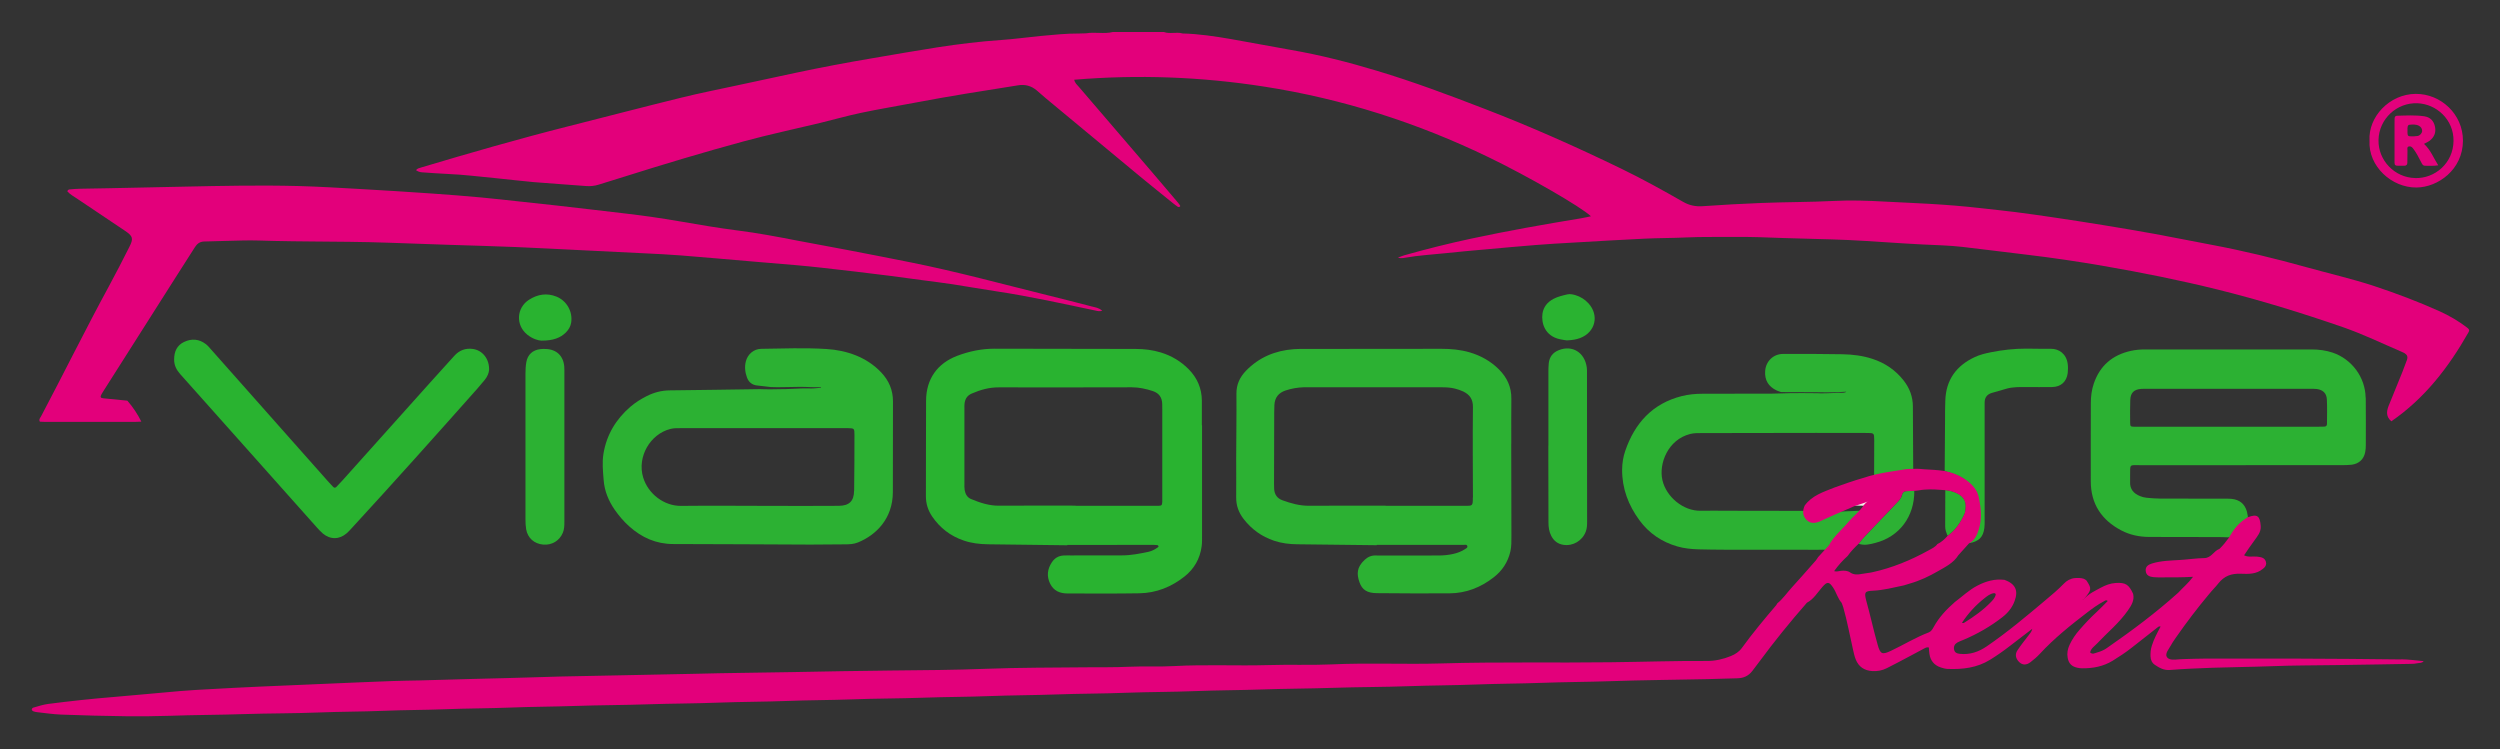 <svg xmlns="http://www.w3.org/2000/svg" id="a" viewBox="0 0 405.58 121.54"><rect x="0" y="0" width="405.58" height="121.54" fill="#333333" stroke="none"/><defs><style>.b{fill:#f8f2f7;}.c{fill:#f5ece9;}.d{fill:#fefefe;}.e{fill:#fdf6fa;}.f{fill:#e3007b;}.g{fill:#e3017b;}.h{fill:#e3017c;}.i{fill:#29b330;}.j{fill:#2ab231;}.k{fill:#2ab331;}.l{fill:#2cb133;}.m{fill:#2db134;}</style></defs><path class="f" d="M191.82,5.43c2.64,.06,5.24,.46,7.83,.9,3.25,.56,6.48,1.2,9.73,1.76,4.75,.82,9.41,2.01,14.02,3.4,5.89,1.77,11.65,3.93,17.38,6.14,7.57,2.91,14.97,6.21,22.27,9.75,3.41,1.65,6.72,3.49,10.01,5.37,1.01,.58,2.04,.79,3.2,.7,3.16-.23,6.32-.39,9.48-.52,3.92-.16,7.85-.13,11.77-.33,2.72-.14,5.44-.05,8.16,.1,2.45,.13,4.9,.23,7.35,.37,2.76,.16,5.52,.38,8.26,.69,1.9,.22,3.81,.41,5.71,.65,2.03,.26,4.07,.55,6.09,.85,2.69,.4,5.38,.81,8.06,1.25,2.81,.46,5.63,.93,8.43,1.44,3.07,.56,6.12,1.19,9.19,1.76,5.17,.97,10.28,2.21,15.34,3.62,3.69,1.03,7.43,1.88,11.07,3.08,3.6,1.19,7.13,2.53,10.59,4.08,1.59,.72,3.09,1.59,4.48,2.66,.38,.29,.42,.43,.22,.78-3.2,5.64-7.09,10.7-12.51,14.42-1-.85-.74-1.84-.3-2.84,.71-1.73,1.42-3.46,2.11-5.2,.25-.62,.48-1.25,.71-1.88,.19-.53,.08-.84-.37-1.13-.15-.09-.32-.16-.48-.23-3.15-1.35-6.24-2.85-9.49-3.98-6.7-2.32-13.46-4.4-20.34-6.11-6.1-1.51-12.26-2.75-18.46-3.82-4.22-.73-8.45-1.36-12.7-1.86-3.41-.4-6.82-.85-10.23-1.24-2.17-.25-4.36-.29-6.54-.4-4.01-.2-8.01-.53-12.02-.72-3.48-.16-6.96-.19-10.44-.32-2.68-.1-5.35-.21-8.03-.18-2.59,.03-5.18-.04-7.76,.08-2.27,.11-4.55,.09-6.82,.2-3.92,.19-7.84,.42-11.76,.65-1.96,.11-3.92,.22-5.88,.38-2.71,.21-5.42,.47-8.13,.71-2.22,.2-4.44,.39-6.66,.63-2.13,.23-4.27,.34-6.38,.72-.35,.06-.7,.14-1.2-.01,.41-.15,.7-.28,1-.37,3.64-1.03,7.32-1.95,11.02-2.74,5.84-1.25,11.72-2.29,17.62-3.26,.55-.09,1.09-.22,1.68-.34-1.51-1.47-10.18-6.48-16.56-9.56-11.59-5.61-23.73-9.5-36.46-11.48-10.21-1.59-20.48-1.98-30.81-1.11,.12,.56,.49,.84,.77,1.17,3.95,4.61,7.9,9.2,11.85,13.81,1.34,1.56,2.66,3.12,3.99,4.69,.17,.2,.35,.41,.5,.63,.06,.09,.18,.24-.02,.32-.07,.03-.19,.05-.25,.01-.29-.2-.58-.41-.86-.64-1.73-1.4-3.48-2.8-5.2-4.22-5.16-4.27-10.3-8.55-15.45-12.82-.48-.4-.94-.83-1.42-1.23-.87-.73-1.86-1-2.99-.82-5.59,.88-11.18,1.76-16.75,2.82-2.93,.56-5.88,1.04-8.8,1.66-2.22,.47-4.41,1.1-6.61,1.63-4.11,.99-8.26,1.87-12.35,2.98-6.45,1.75-12.85,3.67-19.22,5.68-1.45,.45-2.9,.89-4.34,1.35-.69,.22-1.38,.28-2.11,.22-2.8-.23-5.61-.39-8.41-.63-2.09-.18-4.17-.45-6.26-.65-2.53-.24-5.05-.56-7.6-.67-1.43-.06-2.85-.18-4.27-.27-.36-.02-.68-.14-.98-.35,.21-.29,.53-.34,.82-.43,7.94-2.37,15.9-4.67,23.94-6.7,6.09-1.54,12.17-3.13,18.27-4.63,3.03-.75,6.09-1.35,9.14-2.01,3.14-.68,6.27-1.35,9.41-2.02,4.1-.87,8.22-1.65,12.35-2.35,3.56-.61,7.12-1.23,10.68-1.79,3.44-.53,6.89-.95,10.36-1.19,2.09-.14,4.17-.44,6.26-.64,2.13-.2,4.26-.42,6.41-.41,.36,0,.71-.02,1.07-.03,1.43-.25,2.89,.14,4.32-.21h8.31c.97,.35,2-.04,2.97,.22Z"></path><path class="f" d="M20.65,64.99c.91,1.04,1.67,2.18,2.28,3.41-.31,.01-.62,.04-.94,.04-4.91,0-9.83,0-14.74,0-.27,0-.53-.02-.78-.03-.22-.38,.07-.63,.2-.88,3.71-7.02,7.22-14.14,11.01-21.11,1.15-2.11,2.24-4.26,3.33-6.41,.66-1.31,.55-1.7-.69-2.54-2.59-1.75-5.19-3.47-7.78-5.22-.55-.37-1.14-.69-1.6-1.18,.02-.32,.27-.33,.47-.35,.53-.05,1.07-.09,1.6-.1,1.52-.04,3.03-.05,4.55-.08,4.1-.09,8.21-.18,12.31-.26,6.16-.13,12.32-.26,18.48-.1,3.34,.09,6.68,.29,10.03,.48,3.92,.22,7.84,.47,11.75,.74,2.67,.18,5.34,.4,8,.64,2.09,.19,4.17,.44,6.26,.66,2,.21,3.99,.42,5.99,.65,1.99,.22,3.99,.46,5.98,.69,1.82,.21,3.63,.43,5.45,.64,2.79,.33,5.57,.73,8.34,1.21,3.16,.55,6.33,1.09,9.51,1.5,3.27,.41,6.52,1.03,9.76,1.66,2.67,.51,5.35,.99,8.02,1.5,3.46,.66,6.91,1.34,10.37,2.03,7.48,1.5,14.83,3.51,22.23,5.34,2.38,.59,4.75,1.19,7.12,1.81,.54,.14,1.14,.2,1.66,.69-.44,.14-.81,.03-1.17-.05-2.57-.54-5.14-1.1-7.72-1.62-2.8-.56-5.6-1.09-8.43-1.51-2.34-.35-4.66-.77-7-1.13-1.63-.25-3.27-.44-4.9-.66-1.68-.22-3.36-.46-5.04-.68-1.9-.24-3.81-.48-5.71-.7-1.86-.22-3.72-.43-5.58-.64-1.33-.15-2.66-.28-3.99-.4-2.44-.22-4.89-.41-7.34-.62-3.82-.32-7.64-.67-11.47-.97-2-.16-4.01-.25-6.01-.35-3.39-.17-6.77-.33-10.16-.5-3.52-.17-7.04-.36-10.56-.51-3.61-.15-7.23-.24-10.84-.36-3.26-.11-6.51-.23-9.77-.34-2.19-.07-4.37-.13-6.56-.15-4.02-.05-8.04-.05-12.05-.14-1.65-.04-3.3-.11-4.95-.08-2.14,.03-4.28,.13-6.42,.17-.7,.01-1.16,.34-1.52,.91-.95,1.51-1.93,3-2.88,4.51-3.95,6.21-7.9,12.42-11.84,18.64-.14,.23-.29,.45-.42,.68-.28,.48-.21,.65,.3,.7,1.29,.13,2.58,.25,3.86,.38Z"></path><path class="i" d="M79.33,60.1c-.02,.38-.25,1-.69,1.53-.39,.48-.8,.96-1.21,1.43-6.7,7.54-13.41,15.06-20.24,22.48-.3,.33-.6,.67-.93,.96-1.19,1.05-2.67,1.07-3.89,.05-.37-.31-.7-.69-1.03-1.05-4.25-4.76-8.49-9.53-12.73-14.29-3.12-3.5-6.22-7-9.35-10.49-.62-.69-1.02-1.44-1.01-2.4,0-1.26,.44-2.29,1.62-2.85,1.23-.58,2.44-.48,3.53,.36,.32,.24,.57,.56,.84,.86,4.74,5.34,9.47,10.68,14.21,16.03,1.63,1.84,3.26,3.67,4.89,5.51,.24,.27,.48,.53,.73,.78,.14,.14,.34,.15,.48,0,.35-.35,.68-.7,1.01-1.07,4.76-5.32,9.53-10.64,14.29-15.95,1.28-1.43,2.58-2.84,3.86-4.27,.81-.9,1.81-1.27,3-1.11,1.56,.21,2.74,1.64,2.63,3.5Z"></path><path class="i" d="M319.44,88.12c.1-.15,.18-.31,.29-.45,1.62-2.21,1.63-4.64,.89-7.13-.53-1.77-1.73-2.97-3.49-3.58-.54-.19-1.09-.37-1.64-.55,.02-2.76,.04-5.53,.06-8.29,0-1.03,0-2.05,.04-3.08,.09-3.38,1.76-5.7,4.78-7.11,.81-.38,1.68-.59,2.55-.77,1.93-.39,3.88-.61,5.84-.6,1.34,0,2.68,.05,4.01,.03,1.19-.02,2.47,.77,2.68,2.46,.06,.48,.05,.98,0,1.47-.18,1.4-1.09,2.24-2.52,2.27-1.43,.03-2.85,0-4.28,0-1.03,0-2.06-.02-3.06,.25-.82,.22-1.63,.46-2.44,.7-.79,.23-1.18,.76-1.18,1.58,0,.27,0,.53,0,.8,0,6.06,0,12.12,0,18.19,0,.45,.02,.9-.04,1.33-.2,1.53-.88,2.19-2.49,2.49Z"></path><path class="l" d="M91.56,72.42c0,4.1,0,8.2,0,12.3,0,.58-.02,1.15-.25,1.71-.53,1.29-1.78,2.05-3.2,1.92-1.44-.13-2.51-1.07-2.75-2.49-.09-.52-.11-1.06-.11-1.6,0-7.89,0-15.77,0-23.66,0-.62,.03-1.25,.14-1.86,.21-1.21,1.04-1.96,2.27-2.1,.31-.04,.62-.04,.93-.02,1.71,.07,2.81,1.13,2.95,2.85,.03,.4,.02,.8,.02,1.2,0,3.92,0,7.84,0,11.76h0Z"></path><path class="l" d="M251.2,72.29c0-3.93,0-7.85,0-11.78,0-.53,0-1.07,.06-1.6,.12-1.02,.66-1.72,1.62-2.1,2.19-.89,4.23,.37,4.55,2.83,.04,.31,.03,.62,.03,.94,0,7.99,.02,15.97,.02,23.96,0,.58,0,1.15-.22,1.71-.55,1.47-2.07,2.38-3.62,2.14-.91-.14-1.55-.63-1.97-1.44-.36-.69-.46-1.43-.46-2.2,0-3.61-.01-7.23-.02-10.84,0-.54,0-1.07,0-1.61h0Z"></path><path class="k" d="M254.25,55.23c-.28-.04-.73-.09-1.16-.19-2.47-.52-3.07-2.64-2.85-4.17,.16-1.08,.81-1.86,1.76-2.37,.71-.38,1.5-.56,2.27-.74,.44-.1,.89,0,1.31,.12,.83,.25,1.53,.69,2.12,1.33,1.78,1.95,1.13,4.69-1.35,5.63-.63,.24-1.29,.34-2.12,.38Z"></path><path class="i" d="M87.89,55.27c-.55-.01-1.51-.3-2.34-.97-1.94-1.56-1.76-4.38,.29-5.68,1.36-.87,2.88-1.14,4.46-.49,1.65,.68,2.64,2.44,2.36,4.21-.1,.64-.42,1.16-.87,1.61-.85,.85-2.06,1.32-3.9,1.31Z"></path><path class="l" d="M294.92,63.64s3.06,.05,4.51-.09c0,0,.18-.06,.02,.07-.39,.16-.8,.09-1.21,.11-1.03,.05-3.19,.12-3.33,.06,0,0-4.38-.06-5.76,.03-.54,.01-1.07,.04-1.61,.04-3.8,.01-7.59,.02-11.39,.02-1.12,0-2.24,.11-3.32,.38-4.76,1.21-7.62,4.39-9.17,8.9-.33,.97-.49,1.99-.5,3.02-.02,3.06,1.01,5.77,2.8,8.21,1.56,2.13,3.63,3.53,6.16,4.26,1.12,.32,2.28,.44,3.44,.47,1.43,.03,2.86,.06,4.29,.06,5.05,0,10.09,0,15.14,.01,.49,0,.98-.06,1.46,.08,.14-.11,.3-.2,.41-.33,1.8-1.95,3.6-3.9,5.4-5.86,.06-.06,.08-.15,.12-.23-.88-.04-9.7,.55-9.59,.03-4.19,0-8.38-.02-12.58-.02-1.43,0-2.86-.03-4.28,0-2.84,.08-5.61-2.26-6.23-4.95-.63-2.73,.92-6.59,4.48-7.5,.62-.16,1.24-.15,1.86-.15,6.2-.01,12.4-.02,18.6-.03,2.63,0,5.26,0,7.89,.01,.36,0,.71,0,1.07,.03,.24,.02,.41,.17,.43,.43,.02,.22,.03,.44,.03,.67,0,2.23-.01,4.46-.02,6.68,.31-.02,.61-.01,.92-.06,1.3-.22,2.61-.44,3.91-.68,.51-.09,1.07,.07,1.54-.27,0-.53-.02-1.07-.03-1.6-.02-3.16-.04-6.32-.05-9.49,0-1.58-.52-2.96-1.48-4.2-1.33-1.7-3.03-2.86-5.08-3.53-1.58-.52-3.22-.72-4.87-.75-3.21-.06-6.42-.06-9.63-.05-1.57,0-2.78,1.18-2.9,2.73-.12,1.51,.52,2.57,1.89,3.21,.19,.09,.38,.13,.6,.22,.07,.03,.15,.03,.22,.03,1.54,.01,5.81,.02,5.81,.02Z"></path><path class="m" d="M310.56,79.62c.05,4.14-2.4,7.45-6.3,8.45-.88,.23-1.8,.48-2.73,.14,.69-.94,1.53-1.74,2.32-2.58,1.26-1.32,2.53-2.64,3.79-3.97,.37-.39,.78-.78,.9-1.31,.11-.5,.37-.67,.82-.68,.4-.01,.8-.04,1.2-.05Z"></path><path class="j" d="M315.97,86.93c-.21-.49-.41-.99-.4-1.54,.01-1.96,.01-3.92,.02-5.88,.76,.07,1.48,.26,2.15,.64,.8,.47,1.22,1.14,1.17,2.08-.02,.4-.03,.8-.2,1.17-.63,1.4-1.47,2.62-2.73,3.53Z"></path><path class="c" d="M302.6,82.05l-2.19-.04c.94-.58,1.98-.83,3.14-1.1-.17,.61-.59,.85-.95,1.13Z"></path><polygon class="d" points="350.48 101.66 350.49 101.58 350.47 101.64 350.48 101.66"></polygon><path class="e" d="M318.24,101.02l-.03,.16s0-.04,0-.05c.02-.03,.04-.06,.05-.09l-.02-.02Z"></path><path class="b" d="M337.83,97.31c.04,.1,0,.15-.08,.15,0-.02,0-.06,0-.07,.03-.03,.06-.04,.1-.06l-.02-.02Z"></path><path class="b" d="M338.05,94.12l.35,.27-.35-.27Z"></path><path class="i" d="M194.98,69.01c0-1.34,0-2.68,0-4.02-.02-1.97-.73-3.64-2.1-5.05-1.28-1.31-2.79-2.21-4.53-2.75-1.33-.41-2.7-.58-4.09-.58-7.64,0-15.28-.02-22.91-.04-2.08,0-4.08,.41-6.02,1.14-3.27,1.23-5.07,3.78-5.09,7.27-.03,5.18-.01,10.35-.03,15.53,0,1.21,.34,2.28,1.01,3.27,1.27,1.87,2.97,3.18,5.12,3.91,1.28,.44,2.6,.59,3.95,.61,4.29,.05,8.57,.1,12.86,.16v-.05c.98,0,1.97,0,2.95,0,3.48,0,6.97-.02,10.45-.02,.4,0,.8,.01,1.2,.04,.06,0,.14,.08,.18,.14,.06,.09,0,.15-.08,.22-.48,.34-.99,.62-1.56,.74-1.4,.29-2.8,.57-4.24,.57-2.77,0-5.54,0-8.31,.01-.4,0-.81-.01-1.21,.01-.81,.05-1.44,.42-1.89,1.11-.72,1.09-.86,2.24-.29,3.43,.57,1.19,1.59,1.62,2.85,1.62,3.89,0,7.77,.04,11.66-.03,2.72-.05,5.15-1.02,7.28-2.7,1.58-1.24,2.52-2.88,2.8-4.87,.09-.61,.07-1.25,.07-1.87,0-5.94,0-11.87,0-17.81Zm-6.43,12.44c-.03,.53-.09,.59-.65,.61-.31,.01-.62,0-.94,0-4.15,0-8.3,0-12.45,0v-.03c-4.15,0-8.3-.02-12.45,.01-1.61,.01-3.07-.48-4.52-1.08-.65-.27-.92-.82-1.04-1.45-.06-.35-.04-.71-.04-1.07,0-4.06,0-8.12,0-12.17,0-.27-.02-.54,.02-.8,.09-.76,.43-1.31,1.18-1.63,1.41-.61,2.83-1.01,4.39-1,7.19,.02,14.37,0,21.56-.01,1.18,0,2.3,.25,3.41,.61,1.02,.34,1.51,1.05,1.53,2.11,0,.31,.01,.62,.01,.94,0,4.77,0,9.54,0,14.31,0,.22,0,.45,0,.67Z"></path><path class="l" d="M245.18,71.94c0-2.41-.02-4.82,.01-7.23,.03-1.9-.69-3.46-2.02-4.79-1.33-1.32-2.91-2.21-4.69-2.74-1.51-.45-3.06-.59-4.63-.59-7.45,.02-14.91,.01-22.36,.02-.54,0-1.07,0-1.61,.04-3,.23-5.62,1.31-7.74,3.5-1,1.04-1.56,2.22-1.55,3.71,.03,3.48-.03,6.96-.04,10.44,0,2.14,.02,4.28,0,6.42-.01,1.31,.41,2.44,1.2,3.47,1.29,1.67,2.92,2.85,4.93,3.53,1.24,.42,2.52,.57,3.82,.58,4.29,.04,8.57,.1,12.85,.15v-.05c1.96,0,3.93,0,5.89,0,2.72,0,5.45-.01,8.17,0,.23,0,.59-.13,.65,.25,.03,.23-.24,.34-.42,.46-.57,.37-1.19,.6-1.85,.75-.79,.18-1.58,.26-2.39,.26-3.04,0-6.07,0-9.11,.01-.36,0-.71,0-1.07-.01-.71-.04-1.32,.23-1.82,.7-1.32,1.22-1.31,2.32-.85,3.64,.43,1.24,1.26,1.76,2.83,1.77,3.93,.03,7.86,.06,11.78,.03,2.68-.02,5.06-.95,7.17-2.6,1.39-1.08,2.3-2.47,2.7-4.19,.19-.83,.17-1.68,.17-2.53-.01-5-.03-9.99-.03-14.99Zm-6.24,8.76c0,1.44-.02,1.36-1.43,1.36-4.24,0-8.48,0-12.72,0v-.02c-4.15,0-8.3-.02-12.45,.01-1.51,.01-2.91-.39-4.29-.89-.85-.31-1.28-.93-1.34-1.82-.02-.27-.02-.53-.02-.8,0-3.88,.02-7.76,.03-11.64,0-.4,.01-.8,.03-1.2,.06-1.22,.7-1.99,1.84-2.36,.94-.31,1.9-.48,2.89-.51,.31,0,.62,0,.94,0,7.14,0,14.28,0,21.42,0,.76,0,1.52,.03,2.26,.23,.43,.12,.86,.25,1.26,.44,1.05,.5,1.61,1.24,1.6,2.51-.05,4.91-.02,9.81,0,14.72Z"></path><path class="l" d="M129.82,63.03c-1.06,.07-3.61,.14-4.68,.13-.62,.03-1.25-.03-1.88-.03-4.86,.07-9.73,.15-14.59,.2-1.33,.01-2.56,.33-3.73,.92-.96,.48-1.87,1.05-2.68,1.75-2.34,2.02-3.85,4.53-4.36,7.61-.23,1.42-.08,2.84,.03,4.26,.14,1.8,.79,3.37,1.79,4.82,.69,.99,1.47,1.91,2.37,2.71,2.03,1.82,4.36,2.86,7.15,2.86,7.41,0,14.82,.07,22.23,.09,1.87,0,3.75-.02,5.62-.04,.71,0,1.42-.03,2.1-.31,2.93-1.19,5.65-3.85,5.66-8.16,.01-4.91,0-9.81,.02-14.72,0-1.84-.66-3.38-1.91-4.7-1.16-1.22-2.52-2.12-4.07-2.75-1.55-.62-3.16-.95-4.81-1.05-3.52-.22-7.05-.08-10.58-.03-1.21,.02-2.2,.86-2.5,2.04-.23,.89-.12,1.78,.19,2.63,.27,.72,.8,1.17,1.58,1.27,.75,.09,1.51,.17,2.26,.26,1.08,.08,3.64-.04,4.72-.03,1.08-.01,2.25,.1,3.34,.05,.08,0,.05,0,.05,0,0,0,.14,.07,0,.1-.5,.03-1.03,.12-1.54,.11-.59,0-1.18-.04-1.78,0Zm8.74,16.59c-.02,1.68-.79,2.43-2.49,2.44-3.53,.02-7.05,.02-10.58,.01-5,0-10-.06-14.99,0-2.73,.04-5.36-1.92-6.17-4.65-.98-3.3,1.13-7.01,4.46-7.84,.53-.13,1.06-.12,1.6-.12,4.46,0,8.92,0,13.39,0h13.25c.18,0,.36-.01,.54,0,1.01,.02,1.05,.04,1.05,1.06,0,3.03-.01,6.06-.05,9.1Z"></path><path class="l" d="M383.78,64.51c-.05-3.29-2.23-6.24-5.34-7.3-1.11-.37-2.26-.52-3.43-.52-9.02,0-18.04,0-27.05,0-.76,0-1.52,.07-2.26,.23-2.98,.66-5.03,2.39-6.02,5.31-.35,1.02-.48,2.08-.48,3.16,0,4.24-.03,8.48-.01,12.71,.01,3.65,1.75,6.27,4.95,7.95,1.41,.74,2.94,1.05,4.52,1.06,3.79,.02,7.59,.01,11.38,.02,.53,0,1.07,.03,1.6,.05,1.09-1.02,2.06-2.15,3.05-3.27-.06-.31-.09-.62-.17-.92-.36-1.25-1.19-1.93-2.5-2.06-.44-.04-.89-.03-1.34-.03-3.39,0-6.79,0-10.18-.01-.76,0-1.52-.07-2.27-.14-.35-.03-.71-.13-1.03-.26-1.05-.42-1.69-1.13-1.63-2.33,.01-.27,0-.53,0-.8,.05-2.2-.3-1.89,1.94-1.89,10.76-.01,21.52,0,32.28-.01,.58,0,1.17,0,1.74-.07,1.19-.16,1.96-.9,2.18-2.04,.08-.39,.1-.8,.1-1.2,0-2.54,.02-5.08-.01-7.63Zm-6.68,4.7c-.4,.02-.8,.02-1.2,.02-4.77,0-9.55,0-14.32,0s-9.55,0-14.32,0c-.36,0-.71,0-1.07,0-.54-.02-.6-.07-.61-.63-.01-1.25-.03-2.5,.02-3.74,.05-1.15,.61-1.68,1.76-1.77,.31-.02,.62-.01,.94-.01,8.79,0,17.58,0,26.37,0,.4,0,.81-.02,1.2,.03,.98,.14,1.57,.68,1.62,1.66,.07,1.33,.03,2.67,.02,4.01,0,.25-.14,.42-.4,.43Z"></path><path class="h" d="M391.9,15.23c-4.27,.03-7.72,3.75-7.49,7.59-.22,4.15,3.59,7.64,7.62,7.6,3.47-.03,7.53-2.89,7.54-7.6,0-4.32-3.61-7.62-7.67-7.59Zm-.1,13.65c-3.3-.06-6.01-2.86-5.93-6.18,.08-3.43,2.98-6.08,6.31-5.95,3.07,.11,5.91,2.63,5.86,6.13-.05,3.59-3.01,6.1-6.24,6.01Z"></path><path class="g" d="M393.25,23.34c.39-.21,.69-.33,.93-.52,.72-.56,1.04-1.3,.86-2.23-.19-.99-.79-1.59-1.78-1.73-1.46-.21-2.93-.12-4.4-.08-.27,0-.37,.21-.38,.45-.01,.27-.01,.53-.01,.8,0,1.82,0,3.65,0,5.47,0,1.58-.17,1.38,1.45,1.39,.04,0,.09,0,.13,0,.31,0,.5-.15,.5-.48,0-.67,0-1.33,.02-2,0-.24-.12-.58,.25-.66,.29-.06,.51,.14,.67,.35,.24,.32,.46,.65,.66,1,.26,.46,.49,.95,.75,1.42,.11,.2,.24,.37,.51,.37,.65-.01,1.31,.06,2.15-.07-.77-1.21-1.21-2.47-2.31-3.48Zm-1.05-1.28c-.35,.06-.71,.06-1.06,.06-.46,0-.54-.1-.57-.53,0-.13,0-.27,0-.65,0,.03-.01-.2,.03-.41,.02-.11,.14-.27,.23-.28,.53-.06,1.06-.11,1.57,.14,.35,.18,.54,.46,.55,.84,0,.36-.34,.76-.74,.83Z"></path><path class="f" d="M389.5,106.98c-5.49-.07-10.98-.11-16.47-.13-5.18-.02-10.36,0-15.54,0-1.03,0-2.05,.05-3.08,.07-.49,0-1.01,.06-1.49,.09-.55,.03-1.29,0-1.47-.62-.06-.58,.34-.98,.58-1.43,.3-.55,.65-1.07,1.01-1.58,1.66-2.38,3.41-4.69,5.27-6.91,.8-.98,1.05-1.15,1.55-1.79,.98-1.24,2.11-1.67,3.71-1.6,1.19,.05,2.5,.09,3.53-.79,.31-.21,.52-.48,.55-.87-.08-.96-.8-1.04-1.52-1.12-.67-.07-1.37,.14-2.07-.21,.56-.87,1.11-1.62,1.65-2.37,.51-.72,1.12-1.4,1.05-2.37-.12-1.68-.57-2-2.07-1.44-1.37,.76-2.32,1.91-3.05,3.27-.48,.66-.98,1.3-1.58,1.87-.92,.32-1.3,1.47-2.45,1.49-1.29,.02-2.57,.22-3.85,.3-1.54,.1-3.12,.11-4.62,.57-.58,.18-1.1,.47-1.04,1.19,.07,.79,.66,.98,1.32,1.04,.44,.04,.89,.03,1.33,.03,1.62,0,3.23,.01,5.03-.09-.8,1.07-1.67,1.77-2.41,2.58-3.64,3.28-7.57,6.2-11.59,8.99-.47,.33-1.02,.56-1.58,.71-.36,.1-.74,.36-1.12-.02,.15-.66,.71-1,1.13-1.44,1.67-1.78,3.59-3.33,5-5.36,.56-.81,1.1-1.64,.85-2.7-.69-1.52-1.24-1.86-2.83-1.76-.85,.05-1.62,.35-2.37,.74-.96,.54-1.99,.97-2.74,1.84-.12,0-.12,.18-.25,.15,.04-.12,.2-.04,.24-.16,1.23-1.47,1.25-1.63,.4-2.95-.05-.04-.1-.09-.15-.13-.11-.08-.23-.14-.36-.19-.47-.14-.95-.13-1.43-.09-.7,.08-1.28,.41-1.75,.9-.93,.97-1.96,1.82-2.98,2.68-3.1,2.61-6.2,5.22-9.56,7.51-1.29,.88-2.7,1.36-4.29,1.2-.48-.05-.89-.18-.98-.72-.09-.49,.1-.87,.53-1.12,.31-.18,.65-.29,.98-.43,2.27-.96,4.39-2.17,6.34-3.69,.9-.7,1.59-1.55,1.98-2.63,.63-1.7,.12-2.77-1.64-3.42-1.59-.19-3.04,.22-4.44,.96-1.35,.7-2.42,1.75-3.62,2.64-1.35,1.18-2.57,2.47-3.44,4.06-.19,.36-.41,.72-.8,.87-2.13,.81-4.07,2.01-6.12,2.98-1.46,.69-1.74,.54-2.17-1-.67-2.36-1.18-4.75-1.84-7.11-.36-1.39-.26-1.58,1.12-1.64,1.7-.08,3.32-.52,4.97-.86,.32-.09,.63-.19,.95-.29,1.63-.46,3.15-1.18,4.6-2.02,1.21-.7,2.51-1.32,3.29-2.58,.58-.65,1.17-1.29,1.75-1.94,.66-.35,1.07-.91,1.34-1.59,.82-1.97,.65-3.96,.2-5.99-.48-2.19-3.35-3.78-5.5-4.14-1.1-.18-2.23-.22-3.38-.29-.49-.03-.88-.1-1.44-.07s-1.08-.01-1.61,.08c-1.53,.26-3.08,.45-4.6,.79-.76,.17-1.51,.38-2.24,.62-1.56,.46-3.09,.99-4.61,1.54-1.77,.72-3.64,1.27-4.83,2.93-.39,.85-.36,1.68,.32,2.35,.72,.7,1.58,.49,2.37,.11,1.57-.74,3.17-1.42,4.77-2.1,.98-.49,2.08-.66,2.94-1.11-.27,.1-.56,.36-.81,.68-.68,1.05-1.7,1.78-2.49,2.72-1.06,1.27-2.39,2.32-3.18,3.81-.58,.64-1.17,1.27-1.75,1.91-.12,.18-.23,.37-.37,.54-1.29,1.47-2.58,2.94-3.9,4.39-.78,.85-1.42,1.82-2.33,2.55-.07,.11-.13,.23-.21,.33-1.91,2.24-3.8,4.5-5.53,6.89-.46,.64-1.09,1.05-1.8,1.34-1.25,.51-2.56,.81-3.91,.8-5.18-.03-10.35,.15-15.53,.21-9.15,.12-18.31-.08-27.46,.19-5.98,.18-11.96-.12-17.94,.16-3.39,.15-6.78,0-10.18,.11-5.08,.15-10.17-.12-15.26,.16-2.45,.14-4.91,0-7.36,.11-2.32,.11-4.64,.07-6.96,.09-5.4,.05-10.8,.04-16.2,.24-5.13,.2-10.26,.23-15.39,.28-5.4,.06-10.8,.15-16.2,.26-5.18,.1-10.35,.13-15.53,.27-4.24,.11-8.48,.15-12.72,.26-4.15,.11-8.3,.13-12.45,.28-3.7,.13-7.41,.2-11.11,.3-2.85,.08-5.71,.16-8.56,.24-1.47,.04-2.95,.04-4.42,.1-3.57,.13-7.13,.29-10.7,.44-3.65,.15-7.31,.3-10.96,.47-2.54,.11-5.08,.25-7.62,.39-1.69,.09-3.39,.18-5.08,.32-3.56,.3-7.11,.66-10.66,.95-3.6,.29-7.2,.68-10.78,1.14-.83,.11-1.65,.38-2.46,.61-.1,.03-.22,.2-.22,.3,0,.1,.13,.24,.24,.28,.2,.08,.42,.13,.64,.15,1.29,.14,2.57,.34,3.86,.39,3.52,.13,7.05,.23,10.57,.27,2.32,.02,4.64,.01,6.96-.07,4.06-.15,8.12-.14,12.18-.28,4.01-.13,8.03-.1,12.05-.26,3.52-.14,7.05-.13,10.57-.27,3.34-.14,6.69-.13,10.04-.26,3.52-.14,7.05-.13,10.57-.27,3.48-.14,6.96-.14,10.44-.26,3.97-.14,7.94-.13,11.91-.27,3.79-.13,7.58-.12,11.38-.27,3.7-.14,7.41-.13,11.11-.27,3.52-.14,7.05-.13,10.57-.26,3.83-.15,7.67-.13,11.51-.27,3.57-.13,7.14-.12,10.71-.26,3.66-.14,7.32-.14,10.97-.27,3.74-.14,7.49-.12,11.24-.27,3.74-.14,7.49-.12,11.24-.27,3.52-.14,7.05-.14,10.57-.26,3.92-.14,7.85-.14,11.78-.27,4.1-.14,8.21-.12,12.32-.27,3.61-.13,7.23-.13,10.84-.27,3.57-.14,7.14-.14,10.71-.27,3.7-.14,7.4-.14,11.11-.27,5.22-.18,10.44-.22,15.66-.33,1.65-.03,3.3-.11,4.95-.14,1-.02,1.82-.38,2.43-1.19,.38-.5,.76-.99,1.13-1.49,2.44-3.31,5.02-6.49,7.73-9.58,1.1-.58,1.71-1.65,2.49-2.54,.8-.92,1.1-.91,1.78,.12,.51,.78,.73,1.73,1.36,2.44,.09,.25,.2,.5,.27,.75,.65,2.27,1.06,4.6,1.59,6.9,.12,.52,.23,1.05,.43,1.54,.48,1.2,1.4,1.8,2.68,1.88,.82,.05,1.61-.09,2.34-.46,1.27-.63,2.53-1.31,3.79-1.98,.79-.42,1.57-.84,2.36-1.26,.2-.11,.4-.19,.69-.13,.03,.34,.04,.69,.09,1.03,.16,1.12,.79,1.87,1.87,2.22,.34,.11,.69,.21,1.04,.23,2.44,.1,4.79-.16,6.94-1.49,1.1-.68,2.16-1.42,3.18-2.21,1.22-.94,2.44-1.87,3.66-2.81-.08,.43-.33,.71-.56,1.01-.62,.81-1.27,1.61-1.84,2.47-.45,.67-.3,1.36,.29,1.93,.51,.49,1.14,.52,1.81,.01,.53-.4,1.04-.84,1.5-1.33,2.34-2.54,5.02-4.68,7.75-6.77,.85-.65,1.72-1.28,2.67-1.78,.17-.09,.35-.29,.62-.05-.6,.6-1.18,1.22-1.8,1.79-.99,.9-1.9,1.88-2.78,2.89-.65,.74-1.2,1.55-1.62,2.45-.31,.67-.43,1.35-.3,2.08,.16,.91,.64,1.41,1.54,1.61,.26,.06,.53,.1,.79,.1,1.77,.02,3.46-.3,4.99-1.24,1.06-.66,2.11-1.34,3.09-2.12,1.33-1.05,2.66-2.1,4-3.14,.19-.15,.37-.38,.67-.28-.54,1.02-1.09,2.02-1.43,3.13-.18,.57-.23,1.13-.21,1.72,.02,.57,.25,1.07,.71,1.37,.73,.49,1.46,.91,2.44,.83,2.31-.18,4.63-.28,6.95-.36,3.17-.11,6.33-.13,9.5-.25,3.48-.14,6.96-.13,10.44-.18,2.36-.04,4.73-.07,7.09-.11,1.7-.03,3.39-.05,5.09-.09,.36,0,.72-.02,1.06-.1,.33-.08,.74,.02,1.03-.34-1.24-.11-2.44-.29-3.64-.3Zm-71.21-5.95c1.01-1.52,2.23-2.86,3.67-3.99,.45-.36,.91-.72,1.51-.81,.08-.01,.19,.02,.24,.07,.05,.04,.07,.15,.05,.22-.11,.4-.35,.72-.63,1.01-1.32,1.41-2.88,2.51-4.51,3.52-.08,.05-.22,0-.34-.01,0,0-.01,.01-.02,.02l-.02-.02s.03,0,.04,0Zm-16.26-7.92c-.68,.13-1.29,.17-1.91-.26-.39-.27-.92-.3-1.43-.25-.35,.04-.69,.18-1.14,.06,.65-.92,1.38-1.73,2.19-2.46,.51-.73,1.14-1.37,1.78-1.98,.69-.94,1.53-1.74,2.32-2.58,1.26-1.32,2.53-2.64,3.79-3.97,.37-.39,.78-.78,.9-1.31,.11-.5,.37-.67,.82-.68,.4-.01,.8-.04,1.2-.05,.63-.03,1.14-.17,1.71-.2,1.16-.08,2.17,0,3.31,.09,.76,.07,1.48,.26,2.15,.64,.8,.47,1.22,1.14,1.17,2.08-.02,.4-.03,.8-.2,1.17-.63,1.4-1.47,2.62-2.73,3.53-.48,.54-1,1.02-1.66,1.33h0c-.35,.49-.9,.73-1.39,1-2.9,1.61-5.93,2.86-9.18,3.57-.57,.13-1.15,.16-1.71,.27Z"></path></svg>